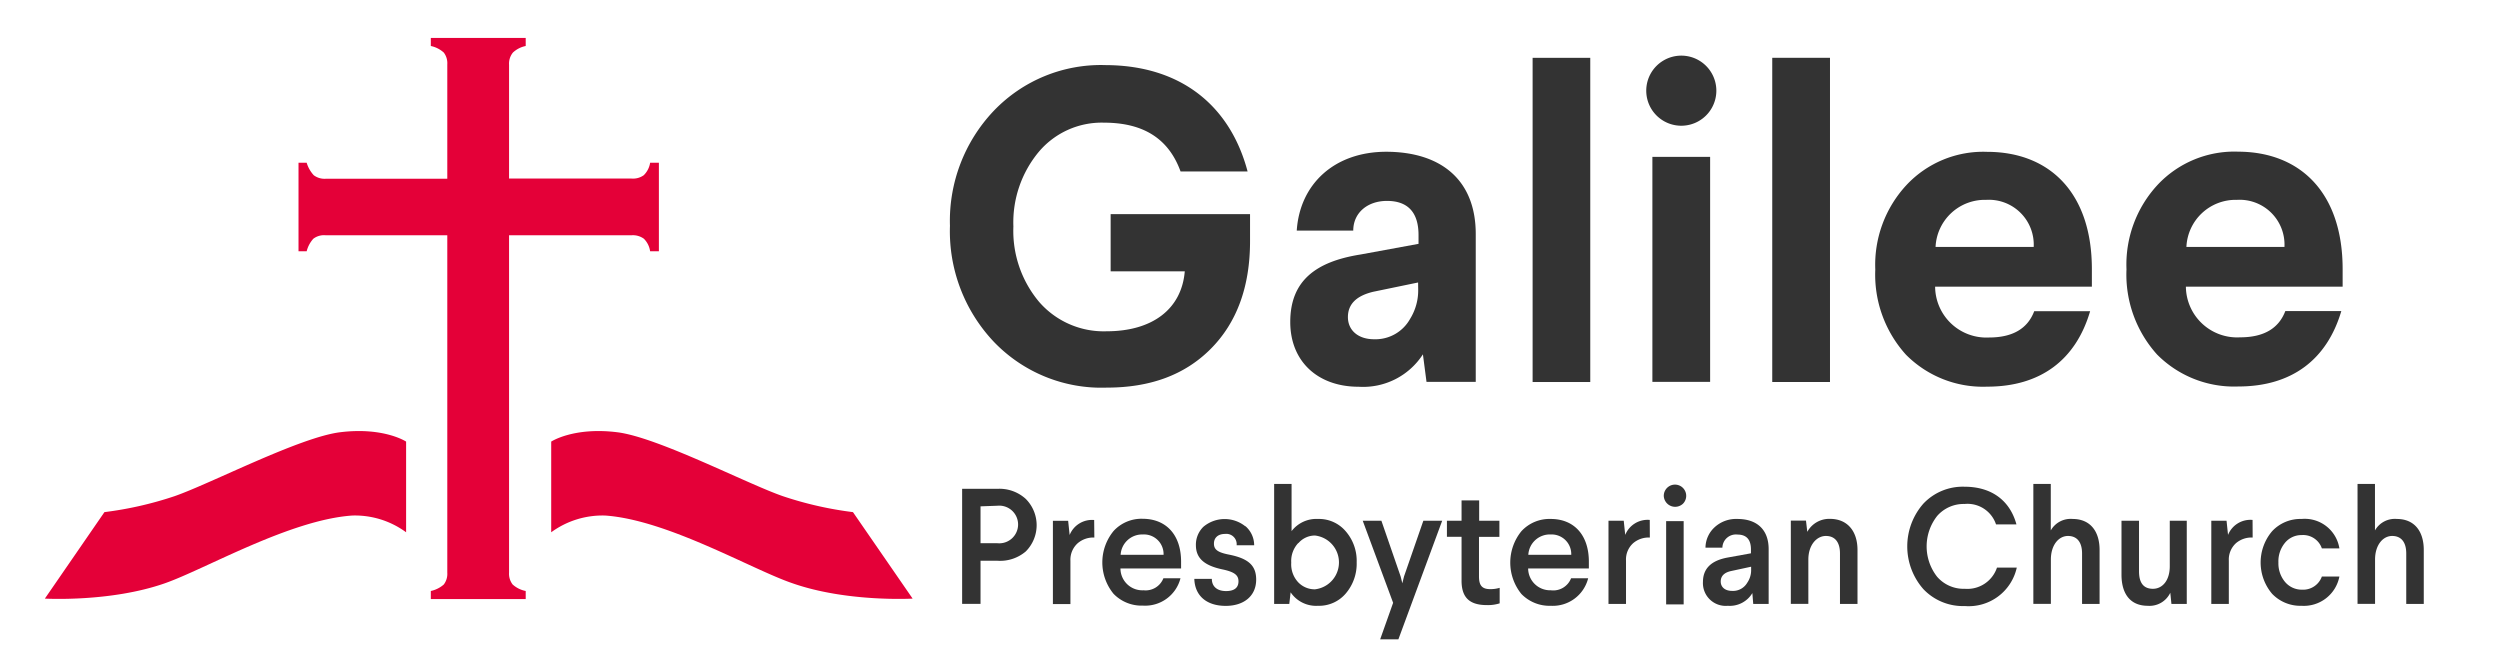 <?xml version="1.0" encoding="UTF-8"?> <svg xmlns="http://www.w3.org/2000/svg" id="Layer_1" data-name="Layer 1" viewBox="0 0 285.33 74.43"><defs><style>.cls-1{fill:#333;}.cls-2{fill:#e40038;}</style></defs><path class="cls-1" d="M142.39,19.57h-7.65C133.38,15.82,130.49,14,126,14a9.39,9.39,0,0,0-7.45,3.34,12.59,12.59,0,0,0-2.89,8.51,12.6,12.6,0,0,0,2.94,8.61,9.77,9.77,0,0,0,7.7,3.35c5.22,0,8.56-2.53,8.92-6.84h-8.46V24.44h15.91v3.09c0,5.21-1.52,9.32-4.51,12.31s-6.94,4.4-11.86,4.4A17,17,0,0,1,113.42,39a18.36,18.36,0,0,1-5-13.23,18.23,18.23,0,0,1,5-13.12,16.92,16.92,0,0,1,12.77-5.22C134.84,7.46,140.42,12.12,142.39,19.57Z"></path><path class="cls-1" d="M168.43,26.71V43.58h-5.62l-.41-3.14a8.12,8.12,0,0,1-7.34,3.7c-4.66,0-7.8-2.89-7.8-7.39,0-4.72,2.93-6.89,8-7.7l6.64-1.22v-1c0-2.59-1.22-3.9-3.6-3.9-2.23,0-3.85,1.36-3.85,3.39H148c.35-5.32,4.3-9,10.23-9C164.53,17.34,168.43,20.59,168.43,26.71Zm-6.58,5.53-5.12,1.06c-1.93.46-2.89,1.42-2.89,2.89s1.12,2.53,3,2.53a4.53,4.53,0,0,0,4.1-2.33,6.16,6.16,0,0,0,.92-3.39Z"></path><path class="cls-1" d="M181.5,6.6v37h-6.58V6.6Z"></path><path class="cls-1" d="M195.89,10.35a4,4,0,0,1-8,0,4,4,0,0,1,8,0Zm-.71,7.55V43.58h-6.59V17.9Z"></path><path class="cls-1" d="M208.86,6.6v37h-6.59V6.6Z"></path><path class="cls-1" d="M238.75,30.72v2H220.86A5.85,5.85,0,0,0,227,38.52c2.69,0,4.41-1,5.17-3h6.38c-1.62,5.52-5.62,8.61-11.75,8.61a12.37,12.37,0,0,1-9.27-3.65,13.62,13.62,0,0,1-3.5-9.72,13.38,13.38,0,0,1,3.55-9.63,12,12,0,0,1,9.22-3.8C233.93,17.34,238.75,22,238.75,30.72Zm-6.64-2.54a5.12,5.12,0,0,0-5.42-5.37,5.63,5.63,0,0,0-5.78,5.37Z"></path><path class="cls-1" d="M267.37,30.72v2H249.48a5.85,5.85,0,0,0,6.19,5.78c2.68,0,4.4-1,5.16-3h6.39c-1.63,5.52-5.63,8.61-11.76,8.61a12.37,12.37,0,0,1-9.27-3.65,13.62,13.62,0,0,1-3.49-9.72,13.38,13.38,0,0,1,3.54-9.63,12,12,0,0,1,9.22-3.8C262.55,17.34,267.37,22,267.37,30.72Zm-6.64-2.54a5.12,5.12,0,0,0-5.42-5.37,5.62,5.62,0,0,0-5.77,5.37Z"></path><path class="cls-1" d="M113.84,55.79a4.45,4.45,0,0,1,3.23,1.15,4.24,4.24,0,0,1,0,6A4.52,4.52,0,0,1,113.84,64h-1.93v4.92h-2.1V55.79Zm-1.93,2V62h1.93a2.15,2.15,0,1,0,0-4.28Z"></path><path class="cls-1" d="M124.9,61.35A2.74,2.74,0,0,0,123,62a2.53,2.53,0,0,0-.83,2v4.94h-2v-9.5h1.74l.17,1.62a2.75,2.75,0,0,1,2.8-1.71Z"></path><path class="cls-1" d="M134.8,64.11v.77h-6.92a2.5,2.5,0,0,0,2.63,2.49A2.18,2.18,0,0,0,132.78,66h1.95a4.16,4.16,0,0,1-4.28,3.12,4.45,4.45,0,0,1-3.36-1.35,5.65,5.65,0,0,1,0-7.16,4.32,4.32,0,0,1,3.36-1.4C133.06,59.23,134.8,61,134.8,64.11Zm-6.9-.79h4.9A2.24,2.24,0,0,0,130.43,61,2.46,2.46,0,0,0,127.9,63.32Z"></path><path class="cls-1" d="M142.14,60.05a2.87,2.87,0,0,1,1,2.18h-2a1.18,1.18,0,0,0-1.33-1.29c-.81,0-1.26.45-1.26,1.1s.37,1,1.72,1.26c2.26.45,3.1,1.28,3.1,2.85,0,1.9-1.44,3-3.47,3-2.23,0-3.53-1.19-3.59-3.08h2c0,.88.62,1.39,1.62,1.39s1.42-.43,1.42-1.11-.41-1.07-1.86-1.37c-2-.43-3-1.24-3-2.76a2.85,2.85,0,0,1,.86-2.1,3.77,3.77,0,0,1,4.77-.06Z"></path><path class="cls-1" d="M147.41,55.23v5.39a3.55,3.55,0,0,1,3-1.39,4,4,0,0,1,3.19,1.42,5.14,5.14,0,0,1,1.24,3.53,5.23,5.23,0,0,1-1.24,3.55,4,4,0,0,1-3.17,1.41,3.51,3.51,0,0,1-3.13-1.54l-.15,1.33h-1.73V55.23Zm.77,6.74a3,3,0,0,0-.81,2.19v.1a3,3,0,0,0,.79,2.19,2.6,2.6,0,0,0,1.92.81,3.09,3.09,0,0,0,0-6.14A2.5,2.5,0,0,0,148.18,62Z"></path><path class="cls-1" d="M164.6,59.43l-5,13.54h-2.08L159,68.8l-3.47-9.37h2.13l2.2,6.37.19.77.19-.77,2.21-6.37Z"></path><path class="cls-1" d="M168.82,57.11l0,2.32h2.31v1.84h-2.33l0,4.51c0,1,.31,1.46,1.29,1.46a3.73,3.73,0,0,0,1.07-.15v1.77a4.42,4.42,0,0,1-1.46.2c-2,0-2.91-.88-2.89-2.85l0-4.94h-1.67V59.43h1.67l0-2.32Z"></path><path class="cls-1" d="M181.34,64.11v.77h-6.93A2.51,2.51,0,0,0,177,67.37,2.18,2.18,0,0,0,179.31,66h1.95A4.16,4.16,0,0,1,177,69.14a4.47,4.47,0,0,1-3.36-1.35,5.68,5.68,0,0,1,0-7.16,4.34,4.34,0,0,1,3.36-1.4C179.59,59.23,181.34,61,181.34,64.11Zm-6.91-.79h4.9A2.24,2.24,0,0,0,177,61,2.46,2.46,0,0,0,174.43,63.32Z"></path><path class="cls-1" d="M188.3,61.35a2.74,2.74,0,0,0-1.9.64,2.5,2.5,0,0,0-.82,2v4.94h-2v-9.5h1.74l.17,1.62a2.75,2.75,0,0,1,2.8-1.71Z"></path><path class="cls-1" d="M192.09,57.48a1.3,1.3,0,0,1-2.2-.88,1.28,1.28,0,1,1,2.2.88Zm.07,2v9.5h-2v-9.5Z"></path><path class="cls-1" d="M201.86,62.68v6.25H200.1L200,67.69a3,3,0,0,1-2.8,1.45,2.6,2.6,0,0,1-2.84-2.71c0-1.52.92-2.44,2.78-2.79l2.7-.49v-.43c0-1.15-.52-1.71-1.55-1.71a1.54,1.54,0,0,0-1.71,1.5h-1.93a3.2,3.2,0,0,1,1.05-2.34,3.61,3.61,0,0,1,2.59-.94C200.53,59.23,201.86,60.45,201.86,62.68Zm-2,2-2.27.49c-.8.17-1.2.58-1.2,1.2s.47,1.07,1.3,1.07a1.88,1.88,0,0,0,1.72-.92,2.53,2.53,0,0,0,.45-1.5Z"></path><path class="cls-1" d="M212,62.77v6.16h-2V63.17c0-1.3-.58-2-1.61-2s-2,1-2,2.7v5.05h-2v-9.5h1.73l.15,1.28a2.85,2.85,0,0,1,2.61-1.48C210.85,59.23,212,60.62,212,62.77Z"></path><path class="cls-1" d="M230.14,59.85h-2.33a3.43,3.43,0,0,0-3.6-2.33,4,4,0,0,0-3.12,1.37,5.62,5.62,0,0,0,0,6.94,4,4,0,0,0,3.16,1.37,3.56,3.56,0,0,0,3.67-2.42h2.26a5.62,5.62,0,0,1-5.93,4.39,6.23,6.23,0,0,1-4.73-1.93,7.39,7.39,0,0,1,0-9.76,6.18,6.18,0,0,1,4.69-1.93C227.34,55.55,229.41,57.16,230.14,59.85Z"></path><path class="cls-1" d="M234.06,55.23v5.31a2.6,2.6,0,0,1,2.49-1.31c2,0,3.08,1.39,3.08,3.54v6.16h-2V63.17c0-1.3-.58-2-1.61-2s-1.95,1-1.95,2.7v5.05h-2V55.23Z"></path><path class="cls-1" d="M249.58,59.43v9.5h-1.75l-.13-1.28a2.62,2.62,0,0,1-2.57,1.49c-2,0-3-1.37-3-3.55V59.43h2V65.2c0,1.33.52,2,1.59,2s1.92-.93,1.92-2.57v-5.2Z"></path><path class="cls-1" d="M257.1,61.35a2.74,2.74,0,0,0-1.9.64,2.53,2.53,0,0,0-.82,2v4.94h-2v-9.5h1.74l.17,1.62a2.75,2.75,0,0,1,2.8-1.71Z"></path><path class="cls-1" d="M267,62.59H265a2.26,2.26,0,0,0-2.31-1.52,2.42,2.42,0,0,0-1.9.88,3.32,3.32,0,0,0-.75,2.25,3.29,3.29,0,0,0,.75,2.21,2.48,2.48,0,0,0,1.94.89A2.27,2.27,0,0,0,265,65.8h2a4.13,4.13,0,0,1-4.32,3.34,4.46,4.46,0,0,1-3.36-1.37,5.52,5.52,0,0,1,0-7.14,4.41,4.41,0,0,1,3.36-1.4A4,4,0,0,1,267,62.59Z"></path><path class="cls-1" d="M271.06,55.23v5.31a2.6,2.6,0,0,1,2.49-1.31c2,0,3.08,1.39,3.08,3.54v6.16h-2V63.17c0-1.3-.58-2-1.61-2s-1.95,1-1.95,2.7v5.05h-2V55.23Z"></path><path class="cls-2" d="M38.84,49.33c-4.62.56-14.82,5.88-18.92,7.3a41,41,0,0,1-8,1.82L5.12,68.32s7.48.43,13.7-1.75c4.62-1.62,14.24-7.23,21.37-7.73a9.86,9.86,0,0,1,6.16,1.91V50.4S43.81,48.72,38.84,49.33Z"></path><path class="cls-2" d="M70.42,49.33c4.63.56,14.82,5.88,18.93,7.3a41,41,0,0,0,8,1.82l6.81,9.87s-7.49.43-13.71-1.75C85.82,65,76.21,59.34,69.08,58.84a9.91,9.91,0,0,0-6.17,1.91V50.4S65.46,48.72,70.42,49.33Z"></path><path class="cls-2" d="M74.2,18.57A2.51,2.51,0,0,1,73.47,20a2.09,2.09,0,0,1-1.37.38h-14v-13A2,2,0,0,1,58.54,6,3,3,0,0,1,60,5.25V4.33H49.17v.92A3.17,3.17,0,0,1,50.65,6a2,2,0,0,1,.4,1.35V20.4H37.19A2.05,2.05,0,0,1,35.81,20,3.63,3.63,0,0,1,35,18.57h-.93V28.68H35a3.34,3.34,0,0,1,.76-1.43,2,2,0,0,1,1.39-.4H51.05V65.36a2,2,0,0,1-.4,1.35,3.27,3.27,0,0,1-1.48.74v.92H60v-.92a3.11,3.11,0,0,1-1.49-.74,2,2,0,0,1-.41-1.35V26.85h14a2.13,2.13,0,0,1,1.39.4,2.52,2.52,0,0,1,.71,1.43h1V18.57Z"></path></svg> 